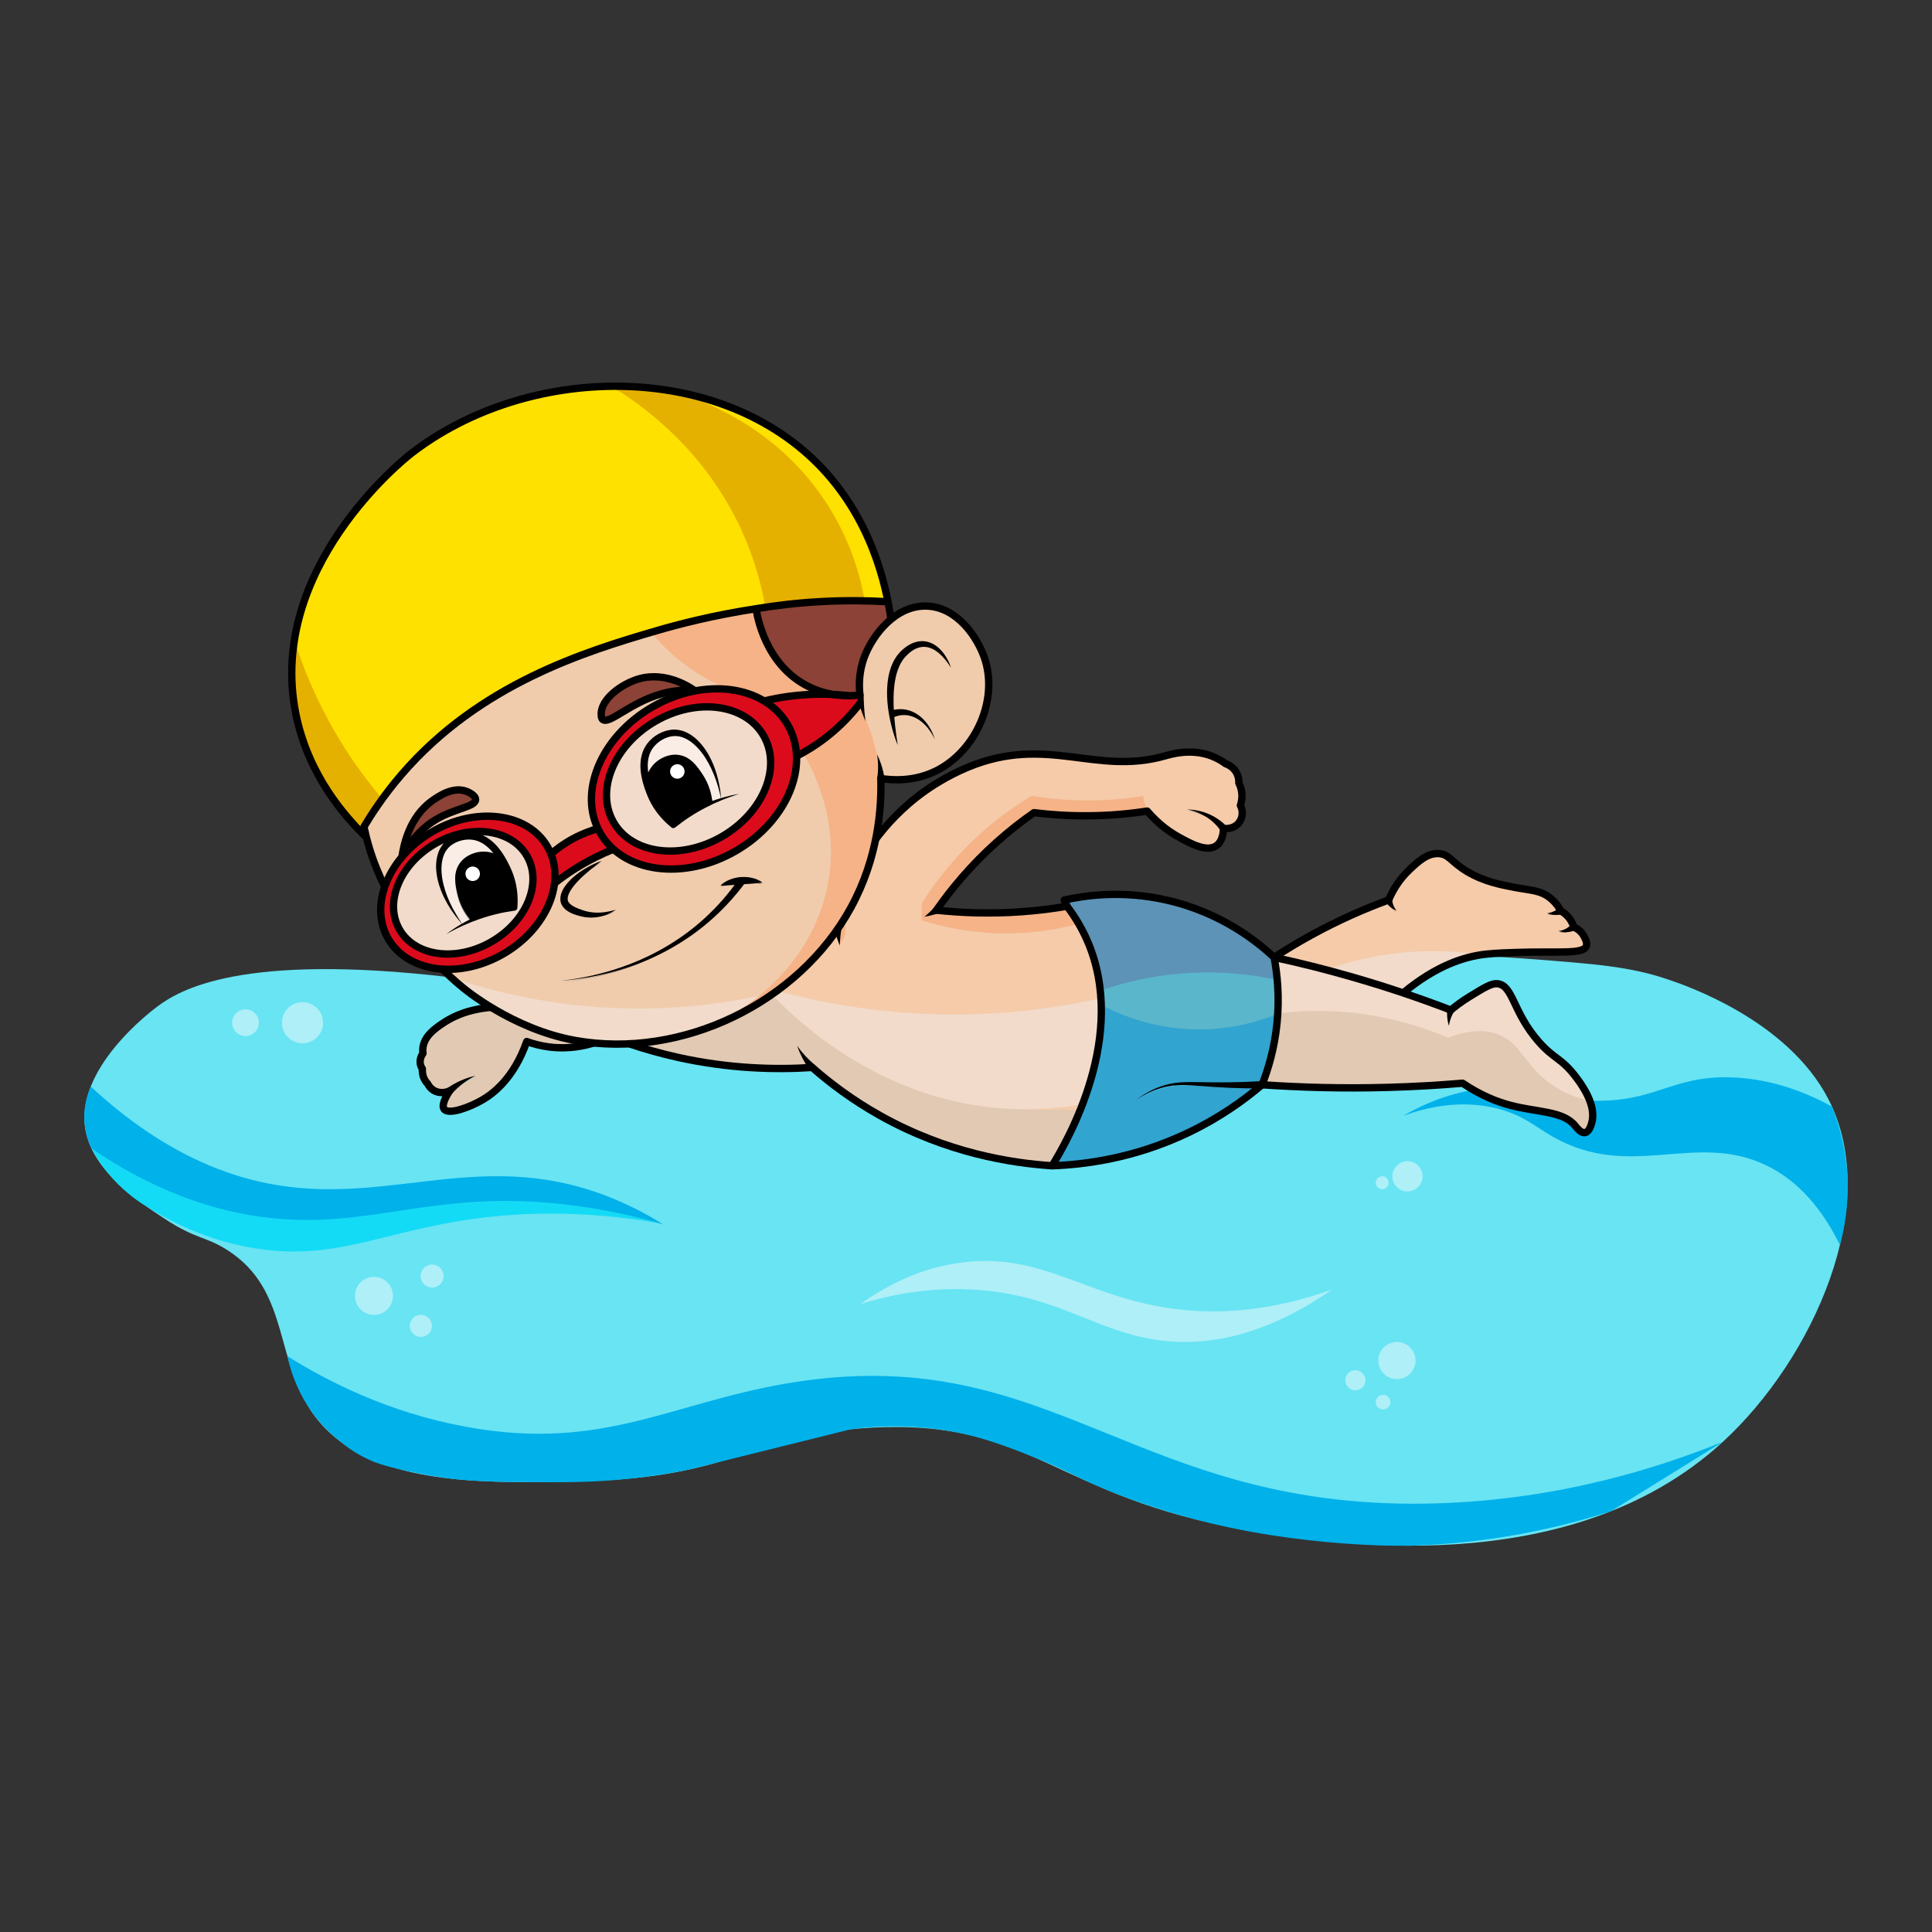 <svg xmlns="http://www.w3.org/2000/svg" xmlns:xlink="http://www.w3.org/1999/xlink" id="Layer_1" x="0px" y="0px" viewBox="0 0 5000 5000" style="enable-background:new 0 0 5000 5000;" xml:space="preserve"><rect x="0" y="0" width="5000" height="5000" fill="#333333" stroke="none"/><g>	<path style="fill:#FFE100;" d="M2128.319,1559.291c55.727-2.914,112.285-2.656,168.171,0.603  c-21.363-107.264-70.218-242.929-180.538-354.28c-255.543-257.943-736.961-270.335-1051.249-27.035  c-4.069,3.141-100.484,78.47-184.197,201.091c-106.704,156.272-145.005,314.634-113.852,470.671  c29.193,146.186,113.324,252.659,179.943,317.098c-1.954-7.856-4.369-15.592-6.023-23.513c-0.062-0.309-0.012-0.631,0.148-0.903  c28.408-47.836,61.329-93.545,97.812-135.866c206.483-239.454,490.409-322.524,660.05-372.166  c83.446-24.436,170.23-43.616,257.943-57.021v-0.005C2013.155,1568.542,2070.947,1562.26,2128.319,1559.291z"></path>	<path style="fill:#E5B100;" d="M2238.304,1556.114c-86.176,3.593-172.352,7.185-258.527,10.778  c-10.226-56.997-28.371-124.102-60.958-195.221c-93.097-203.181-248.144-317.084-330.395-368.386  c25.135-1.826,54.103-2.299,86.062,0.104c24.926,1.874,47.68,5.194,67.946,9.146c64.902,19.061,258.968,85.304,390.092,279.761  C2200.387,1392.934,2226.921,1491.628,2238.304,1556.114z"></path>	<path style="fill:#E5B100;" d="M989.453,2067.51c-15.436,25.459-30.872,50.92-46.307,76.38  c-36.429-27.853-89.542-76.361-130.443-151.456c-77.771-142.79-57.659-283.05-48.847-329.716  c22.026,68.412,55.714,151.826,108.292,240.587C911.004,1968.9,951.889,2023.422,989.453,2067.51z"></path>	<g>		<path style="fill:#68E4F3;" d="M1167.253,2529.37c-547.877-64.782-704.847,34.996-758.627,74.472   c-17.892,13.132-216.759,162.786-187.246,321.576c19.78,106.427,135.88,183.212,203.529,227.952   c81.911,54.173,106.956,45.882,162.823,81.412c165.676,105.362,119.539,289.001,227.952,431.481   c137.373,180.538,430.36,173.382,696.068,166.894c392.218-9.578,439.237-122.216,744.915-138.4   c417.503-22.105,473.645,180.402,968.797,264.587c198.733,33.789,831.927,141.444,1233.384-227.952   c233.079-214.466,414.409-613.991,272.728-887.385c-106.387-205.291-371.707-294.707-415.198-309.364   c-98.322-33.136-184.952-39.73-358.21-52.918c-188-14.311-330.306-9.951-390.775-8.141   c-847.244,25.362-879.967,6.833-1090.914,48.847c-301.403,60.03-256.071,102.133-464.045,122.117   C1708,2673.802,1619.106,2582.798,1167.253,2529.37z"></path>		<path style="fill:#14DBF5;" d="M1240.112,3152.547c-244.713,31.335-364.983,109.935-571.916,79.376   c-129.603-19.14-228.855-71.597-288.718-109.359c-28.359-17.206-65.991-44.814-100.701-87.385   c-17.994-22.071-31.505-43.625-41.652-62.652c185.182,118.482,341.821,154.202,447.353,165.773   c211.249,23.162,320.215-39.201,573.951-38.671c193.583,0.405,349.573,37.162,446.125,65.781   C1502.921,3130.4,1344.532,3139.176,1240.112,3152.547z"></path>		<path style="fill:#00B1EA;" d="M1716.369,3168.83c-55.611-16.461-140.796-38.224-246.27-50.883   c-341.942-41.042-501.745,61.048-763.381,34.868c-115.791-11.586-279.112-51.056-469.592-180.287   c-6.732-13.89-14.229-33.579-17.401-58.022c-6.09-46.94,7.274-84.411,15.18-102.423   c194.028,179.876,365.583,235.81,482.138,254.984c304.26,50.053,540.789-99.861,869.068,34.6   C1645.362,3125.934,1690.377,3152.411,1716.369,3168.83z"></path>		<path style="fill:#00B1EA;" d="M1779.479,3803.913c-34.199,6.782-85.44,15.845-148.253,22.654   c-95.453,10.345-165.656,9.847-276.122,9.063c-108.935-0.773-156.658-5.358-182.667-8.28c-4.872-0.547-61.238-7.052-133.75-23.763   c-47.648-10.981-69.059-18.715-88.942-28.242c-31.734-15.207-55.335-32.954-70.833-46.21   c-22.7-18.044-53.095-46.428-80.322-87.657c-33.88-51.304-48.183-100.284-54.718-131.683   c103.943,65.094,260.891,145.818,462.319,182.781c361.095,66.26,537.129-68.305,857.534-116.689   c669.483-101.096,879.253,338.688,1655.367,314.791c322.85-9.94,581.523-95.124,739.756-159.286   c-96.591,59.904-193.182,119.806-289.773,179.709c-133.598,42.871-309.693,83.041-517.825,89.068   c-0.003,0-282.904,8.193-575.004-72.665c-100.365-27.783-182.686-59.837-182.688-59.838   c-102.459-39.897-116.696-56.591-215.376-95.555c-73.954-29.202-144.101-56.9-237.249-71.393   c-58.2-9.056-139.674-15.181-238.47-1.866C2061.467,3733.873,1920.474,3768.892,1779.479,3803.913z"></path>		<path style="fill:#00B1EA;" d="M4761.702,3221.958c-59.693-121.9-131.292-175.616-183.044-202.239   c-188.068-96.747-356.363,39.645-562.201-79.184c-45.572-26.308-74.308-54.345-139.89-71.264   c-96.092-24.792-184.981-3.449-244.545,18.116c47.93-27.723,122.604-62.54,217.328-71.34   c113.728-10.566,139.338,27.243,261.84,32.3c175.217,7.233,212.478-66.429,373.221-59.941   c61.255,2.472,149.975,16.971,256.612,75.332c16.543,40.938,36.688,104.679,40.247,184.84   C4784.499,3121.34,4772.895,3181.327,4761.702,3221.958z"></path>		<path style="fill:#AEEFF8;" d="M2511.488,3337.079c-122.662-5.765-223.185,18.604-284.94,37.992   c58.14-41.735,150.022-94.92,268.658-108.549c217.382-24.974,330.682,105.14,583.449,124.832   c85.989,6.7,211.778,2.463,369.065-54.275c-170.369,118.804-306.158,138.32-396.203,135.687   C2851.761,3466.924,2754.149,3348.483,2511.488,3337.079z"></path>		<circle style="fill:#AEEFF8;" cx="967.789" cy="3353.767" r="49.252"></circle>		<circle style="fill:#AEEFF8;" cx="1118.321" cy="3302.464" r="29.836"></circle>					<ellipse transform="matrix(0.707 -0.707 0.707 0.707 -2107.406 1775.623)" style="fill:#AEEFF8;" cx="1089.664" cy="3431.676" rx="28.657" ry="28.657"></ellipse>					<ellipse transform="matrix(0.707 -0.707 0.707 0.707 -1685.416 1224.768)" style="fill:#AEEFF8;" cx="635.717" cy="2646.861" rx="34.685" ry="34.685"></ellipse>					<ellipse transform="matrix(0.163 -0.987 0.987 0.163 -1956.947 2987.082)" style="fill:#AEEFF8;" cx="781.847" cy="2646.792" rx="53.27" ry="53.27"></ellipse>		<circle style="fill:#AEEFF8;" cx="3615.237" cy="3521.1" r="48.113"></circle>		<circle style="fill:#AEEFF8;" cx="3507.761" cy="3572.155" r="26.119"></circle>		<circle style="fill:#AEEFF8;" cx="3579.335" cy="3628.804" r="18.996"></circle>					<ellipse transform="matrix(0.707 -0.707 0.707 0.707 -1085.483 3467.769)" style="fill:#AEEFF8;" cx="3643.226" cy="3044.178" rx="39.2" ry="39.2"></ellipse>		<circle style="fill:#AEEFF8;" cx="3577.095" cy="3060.934" r="16.756"></circle>	</g>	<path style="fill:#32A4D0;" d="M3098.624,2809.734c-27.781-1.28-56.048-2.22-83.135,4.953  c-27.025,6.878-52.548,19.372-75.027,35.902c22.354-16.7,47.81-29.409,74.869-36.514c27.137-7.408,55.552-6.677,83.346-5.605  c27.899,1.283,55.781,2.364,83.693,1.821l82.859-0.312c19.924-50.593,32.81-103.608,38.283-157.612  c5.763-56.778,3.277-114.038-7.359-170.197c-54.836-51.312-147.602-118.527-278.62-147.986  c-85.222-19.144-175.626-19.132-261.566-0.012l6.505,14.46c20.415,26.818,37.548,55.597,50.928,85.566  c102.614,229.705-26.563,484.341-88.398,585.271c122.774-4.599,240.278-33.238,349.247-85.216  c67.449-32.189,130.741-73.197,188.275-121.76l-80.181-0.302C3154.405,2812.521,3126.495,2811.229,3098.624,2809.734z"></path>	<path style="fill:#5AB6CB;" d="M3309.999,2622.354c-43.5,18.201-117.564,42.557-211.67,41.724  c-122.925-1.088-214.578-44.576-258.481-69.199c2.714-13.568,5.427-27.138,8.141-40.707  c24.552-26.665,60.917-57.883,111.262-78.697c164.464-67.995,327.803,37.179,347.356,50.203  c-0.253,20.474,0.097,41.925,1.23,64.265C3308.397,2600.999,3309.126,2611.807,3309.999,2622.354z"></path>	<path style="fill:#5C93B6;" d="M3301.179,2535.177c-60.149-12.805-145.195-24.077-246.269-15.604  c-85.362,7.156-156.307,26.231-208.903,44.694c-6.402-36.932-16.996-80.977-34.932-129.03  c-15.666-41.971-33.494-77.787-50.413-107.219c55.76-10.713,176.319-25.954,315.332,22.499  c110.32,38.453,184.253,100.286,223.385,138.372C3299.979,2504.317,3300.579,2519.747,3301.179,2535.177z"></path>	<path style="fill:#F5CBAA;" d="M3928.215,2467.377c29.694-0.89,55.776-0.829,78.804-0.841c57.285,0.173,91.975,0.111,97.107-14.605  c1.484-4.242,1.41-12.318-7.359-26.738c-6.84-11.336-16.706-17.589-23.984-20.942c-11.602,7.713-25.869,11.024-39.373,9.092  c13.545,1.099,27.169-3.047,37.785-11.018c-2.815-8.946-7.216-17.104-13.248-24.201c-5.281-6.193-11.576-11.327-18.671-15.317  c-5.468,2.311-11.189,3.999-17.02,4.797c-6.11,0.937-12.301-0.101-18.356-0.056c6.102-0.464,12.22,0.141,18.141-1.192  c5.426-1.13,10.606-3.126,15.535-5.559c-6.786-12.145-15.244-22.616-25.325-30.943c-20.023-16.547-39.662-19.59-66.845-23.819  c-7.816-1.212-16.671-2.585-26.206-4.403c-35.383-6.74-79.36-15.125-122.522-40.861c-17.759-10.586-28.964-20.319-37.979-28.148  c-12.516-10.871-20.777-18.056-36.718-18.501c-0.507-0.012-1.002-0.012-1.509-0.012c-27.628,0-49.593,20.53-70.864,40.391  c-23.247,21.71-41.543,48.11-54.419,78.46c1.597,5.281,3.937,10.367,7.073,14.975c3.085,4.896,7.842,8.308,11.88,12.488  c-4.281-3.834-9.393-6.981-12.901-11.736c-3.365-4.245-5.955-9.099-7.995-14.175c-68.899,25.297-136.303,55.948-200.344,91.137  c-31.373,17.226-62.389,35.862-92.333,55.336c67.843,14.712,136.127,31.901,202.995,51.22  c42.63,12.316,85.255,25.656,127.585,39.895c70.102-58.124,141.706-91.783,212.835-99.975  C3870.436,2469.084,3909.454,2467.922,3928.215,2467.377z"></path>	<path style="fill:#F2DBCA;" d="M3833.426,2471.054c-29.626,4.489-74.862,15.233-122.769,43.526  c-31.043,18.334-54.377,38.821-70.942,55.875c-69.41-20.233-138.82-40.464-208.23-60.697  c57.587-20.616,137.648-42.135,234.689-47.175C3730.514,2459.243,3787.156,2463.934,3833.426,2471.054z"></path>	<path style="fill:#E2C9B3;" d="M3306.034,2652.613c-5.469,53.95-18.342,106.904-38.164,157.456  c107.392,7.379,216.35,9.646,323.846,6.694c64.173-1.769,129.2-5.417,193.274-10.858c0.359,0,0.581,0.062,0.816,0.21  c39.179,26.503,80.362,45.623,122.41,56.815c22.187,5.912,43.632,9.461,64.371,12.899c44.312,7.334,82.588,13.678,104.54,40.441  l1.15,1.41c4.353,5.429,13.122,16.325,21.729,16.325c0.606,0,1.212-0.049,1.818-0.173c4.761-0.89,11.489-5.998,16.522-25.217  c7.902-30.188-4.922-68.18-38.128-112.9c-22.137-29.83-37.361-41.319-53.476-53.5c-13.159-9.943-26.775-20.22-45.165-41.059  c-32.291-36.594-48.677-70.864-61.848-98.394c-14.433-30.164-23.955-50.087-45.177-51.794c-0.705-0.05-1.41-0.087-2.127-0.087  c-14.284,0-32.551,11.192-67.327,32.464c-17.291,10.594-33.911,22.467-49.412,35.285l-2.543,9.489  c-0.713,3.314-2.189,6.533-2.133,9.973l-1.524,20.503l0.267-20.661c-0.261-3.505,1.017-6.808,1.535-10.226l1.835-9.005  c-81.88-31.459-166.065-59.732-250.255-84.072c-67.202-19.406-135.835-36.687-204.015-51.444  C3309.301,2539.112,3311.757,2596.1,3306.034,2652.613z"></path>	<path style="fill:#F2DBCA;" d="M3747.586,2685.448c-75.337-31.816-182.685-65.282-313.434-68.86  c-45.094-1.234-86.706,1.258-124.152,5.766c-3.144-47.122-6.288-94.246-9.431-141.368  c151.357,44.344,302.713,88.688,454.07,133.032c10.989-11.05,28.071-25.965,51.83-38.719  c27.689-14.864,60.835-32.657,87.132-21.429c24.204,10.334,15.959,33.877,52.531,92.569c13.6,21.826,29.607,47.515,58.69,72.551  c20.213,17.401,31.944,21.745,50.53,41.668c18.348,19.668,29.254,39.38,35.52,52.675c6.773,11.672,13.546,23.342,20.319,35.013  c-21.024-4.774-53.187-14.409-86.805-35.692c-75.98-48.102-83.698-107.782-142.47-133.651  C3856.166,2667.671,3814.268,2660.031,3747.586,2685.448z"></path>	<path style="fill:#F5CBAA;" d="M2169.188,2407.522l0.221-0.012c1.124,14.301,1.574,28.737,3.786,42.996  c-2.86-13.256-4.197-26.758-5.981-40.239c-66.045,94.597-159.2,173.916-268.702,226.665  c-84.001,40.478-174.028,63.869-262.99,69.153c39.575,13.107,80.095,24.424,120.681,33.359  c111.677,24.591,227.185,33.282,343.255,25.875c-6.949-8.108-13.53-16.527-19.464-25.375c-6.565-9.45-11.86-19.671-17.308-29.748  c5.822,9.881,11.466,19.859,18.347,29.023c6.698,9.234,13.975,18.028,21.772,26.325c53.921,47.451,112.718,89.169,174.775,123.975  c135.062,75.749,284.582,119.504,444.427,130.041c61.317-99.717,191.63-354.778,89.069-584.325  c-13.22-29.62-30.126-58.089-50.26-84.629c-38.771,6.579-78.272,11.328-117.414,14.136c-72.849,5.199-146.743,3.831-219.682-4.038  c-10.144,5.873-20.615,11.033-31.322,15.628c10.457-5.398,20.563-11.304,30.236-17.885  c44.831-64.226,96.869-123.119,154.701-175.021c30.832-27.678,63.753-53.723,97.824-77.431c0.247-0.186,0.458-0.235,0.878-0.223  c45.734,5.677,92.235,8.348,138.228,8.138c51.547-0.322,103.526-4.427,154.503-12.194c0.458-0.099,0.866,0.099,1.15,0.433  c23.597,27.702,50.879,50.198,81.055,66.857c30.362,16.794,71.977,39.785,96.353,22.483c13.584-9.646,17.152-28.729,17.747-43.274  c-22.771-27.774-56.971-45.793-92.995-49.325c36.057,2.684,71.022,19.942,94.866,47.645c2.211,0.369,23.119,3.308,37.148-12.862  c10.5-12.083,12.479-30.126,4.922-44.893c-0.161-0.309-0.186-0.656-0.074-0.977c3.822-11.576,4.836-23.894,2.944-35.605  c-1.212-7.445-3.537-14.655-6.95-21.432c-0.087-0.198-0.136-0.408-0.124-0.631c0.284-5.738-0.297-17.03-7.371-28.259  c-7.964-12.652-19.491-18.031-25.662-20.109c-0.124-0.037-0.235-0.099-0.346-0.186c-11.205-8.323-23.337-15.026-36.038-19.899  c-51.46-19.812-100.743-5.8-119.294-0.544l-2.016,0.581c-80.758,22.607-149.037,13.938-221.311,4.675  c-85.853-10.945-174.649-22.31-286.437,23.745c-50.829,20.938-91.109,47.169-110.6,60.946  c-49.011,34.604-92.259,76.8-128.545,125.403l-0.043-0.032c-12.579,62.04-33.555,120.903-63.462,175.82  C2193.345,2371.263,2181.583,2389.565,2169.188,2407.522z"></path>	<path style="fill:#F5B387;" d="M2187.03,2417.3c-2.998,13.868-10.929,22.598-14.349,25.967  c-0.457-14.689-0.914-29.378-1.372-44.067c3.714-5.5,7.427-10.999,11.141-16.5C2184.462,2386.659,2190.726,2400.199,2187.03,2417.3  z"></path>	<path style="fill:#F5B387;" d="M2789.474,2391.349c-50.233,13.384-122.274,26.77-209.126,23.915  c-80.978-2.662-147.823-18.554-195.469-33.772c3.044-2.71,6.438-5.497,10.199-8.272c6.361-4.693,12.513-8.417,18.106-11.375  c39.052,3.686,81.152,5.981,125.949,6.099c82.6,0.216,157.103-7.02,221.68-17.337  C2770.367,2364.188,2779.921,2377.768,2789.474,2391.349z"></path>	<path style="fill:#F5B387;" d="M2384.88,2381.492c8.762-6.721,17.524-13.441,26.285-20.163  c30.275-39.767,67.339-83.35,112.257-127.742c53.475-52.85,105.942-94.849,152.615-127.813  c41.077,4.973,87.443,8.286,138.228,8.138c60.606-0.176,115.144-5.245,162.246-12.262c-4.173-4.338-10.699-12.318-14.546-24.073  c-2.239-6.841-2.923-12.984-3.053-17.639c-30.74,4.966-64.557,8.796-101.086,10.515c-71.741,3.378-135.282-2.265-187.925-10.855  c-42.308,25.314-92.416,60.261-143.488,107.871c-64.693,60.309-109.838,121.271-140.435,169.945  C2385.612,2352.106,2385.246,2366.8,2384.88,2381.492z"></path>	<path style="fill:#E2C9B3;" d="M2722.006,3019.561c-76.936-5.875-179.039-21.765-292.612-63.219  c-151.239-55.204-261.071-133.204-329.937-191.022c-56.17,6.153-126.511,8.914-206.696,0.524  c-97.962-10.249-179.156-33.85-239.415-56.405c59.165-11.556,130.695-30.934,208.208-64.356  c52.343-22.57,97.632-47.326,135.835-71.17c66.134,64.122,191.814,169.314,379.77,236.706  c175.642,62.977,329.159,65.511,419.261,60.241C2771.616,2920.427,2746.811,2969.993,2722.006,3019.561z"></path>	<path style="fill:#F0CCAD;" d="M2239.45,1870.102c-2.687-11.155-6.029-22.182-8.186-33.47l-2.974-14.368  c-25.684,33.943-55.567,64.367-88.953,90.383c-23.884,18.606-49.708,35.053-76.717,48.914  c2.559,89.121-56.832,187.326-158.235,245.871c-53.303,30.77-111.552,46.97-167.415,46.97c-12.305,0-24.487-0.792-36.483-2.375  c-45.181-5.986-83.698-23.102-112.991-49.025c-33.858,13.606-66.668,30.272-97.523,49.606  c-18.509,11.59-36.605,24.345-53.824,37.904c-2.093,17.156-6.519,34.657-13.776,52.216  c-21.754,52.659-64.198,99.234-119.492,131.167c-46.488,26.837-96.316,39.798-142.458,39.798c-4.157,0-8.176-0.425-12.268-0.635  c15.729,15.808,32.391,30.992,49.679,45.095c1.286,1.088,128.359,108.102,291.458,137.189  c277.075,49.494,576.633-95.351,712.165-344.278c54.057-99.284,79.905-211.12,76.8-332.406c0-0.014,0.016-0.022,0.016-0.036h-0.023  l-2.27-31.369c-0.556-10.524-4.205-20.553-6.167-30.903c2.364,10.222,6.436,20.185,7.417,30.706l3.426,30.437  c35.679,5.493,88.866,6.386,141.604-19.897c103.946-51.806,160.724-185.186,123.994-291.26  c-16.547-47.824-66.214-129.571-147.417-132.688c-1.608-0.062-3.203-0.087-4.798-0.087c-84.023,0-138.5,84.876-155.79,130.598  c-11.613,30.733-15.471,63.815-11.464,98.344c0,0.003-0.003,0.006-0.003,0.009l5.721,33.861  C2234.243,1847.73,2237.171,1858.842,2239.45,1870.102z M1469.864,2300.352c7.223-10.25,16.022-19.196,25.337-27.432  c18.736-16.438,39.944-29.706,61.91-41.183c-21.494,12.336-42.274,26.058-60.797,42.439c-9.15,8.277-17.756,17.243-24.717,27.365  c-6.759,9.909-12.58,21.998-10.144,33.732c2.378,11.913,14.048,19.294,24.858,24.233c11.251,4.854,23.229,8.461,35.333,10.443  c24.402,3.426,49.705-1.226,72.068-11.842c-21.93,11.515-47.461,16.898-72.303,13.508c-12.376-1.886-24.393-5.354-35.953-10.178  c-11.013-4.941-23.532-12.298-26.472-25.623C1456.506,2322.731,1462.909,2310.404,1469.864,2300.352z M1921.245,2284.329  c-53.867,75.05-125.046,137.633-206.682,180.762c-81.692,43.621-172.547,68.888-264.547,77.198  c91.961-8.728,182.622-34.409,263.947-78.314c80.714-43.115,150.909-105.301,204.083-179.604  c-18.255,1.339-36.332,5.137-53.678,11.359c33.663-15.573,73.32-18.512,108.859-7.801  C1956.082,2284.392,1938.6,2283.333,1921.245,2284.329z M2314.012,1732.661c5.49-16.189,15.774-30.309,27.91-42.106  c12.395-11.319,28.223-20.366,45.493-20.579c17.305-0.369,33.269,8.527,45.218,20.244c12.043,11.86,21.436,26.192,28.458,41.463  c-7.212-15.178-16.782-29.369-28.897-41.003c-12.032-11.505-27.886-20.013-44.749-19.432c-16.838,0.425-32.158,9.41-44.243,20.721  c-11.774,11.764-21.587,25.596-26.822,41.571c-11.52,31.441-12.61,65.905-10.422,99.256c0.453,6.038,1.586,12.005,2.257,18.025  c10.979-3.961,22.805-5.905,34.41-4.401c12.264,1.425,23.903,6.235,34.031,13.064c20.287,13.913,34.37,35.148,42.786,57.812  c-8.802-22.519-23.244-43.396-43.486-56.758c-10.105-6.559-21.588-11.053-33.54-12.231c-11.5-1.286-23.145,0.839-33.889,5.009  c3.09,26.557,7.678,52.959,14.762,78.767c-7.389-25.665-12.302-51.978-15.734-78.493c-0.082,0.033-0.175,0.039-0.257,0.073  l-0.932-2.354c0.271-0.105,0.57-0.12,0.842-0.223c-0.756-6.078-1.974-12.089-2.509-18.194  C2302.101,1799.456,2302.696,1764.829,2314.012,1732.661z"></path>	<path style="fill:#F2DBCA;" d="M2801.557,2857.682c-62.838,11.121-137.08,17.155-219.513,9.925  c-303.948-26.659-508.532-215.158-584.656-293.695c-53.663,35.613-129.158,76.867-225.414,104.86  c-49.864,14.502-96.027,22.748-136.453,27.313c-44.499,2.899-108.142,2.104-181.646-15.774  c-32.518-7.909-103.823-28.149-182.639-78.135c-45.786-29.038-80.219-59.31-103.984-82.806  c106.939,36.512,262.968,76.411,454.137,80.433c160.361,3.375,295.436-19.548,394.794-44.305  c119.748,32.272,283.188,62.72,477.666,59.91c139.528-2.016,260.703-20.656,358.21-42.741c1.931,31.875,1.634,70.031-4.07,112.619  C2838.924,2762.966,2819.397,2818.017,2801.557,2857.682z"></path>	<path style="fill:#F5B387;" d="M2280.658,2017.495c1.393,64.497-4.484,209.115-93.77,357.491  c-130.557,216.959-344.289,283.805-396.316,298.522c188.746-65.736,326.284-218.875,354.565-400.206  c24.604-157.757-41.949-282.583-67.31-325.163c20.646-11.583,43.971-26.65,68.066-46.181  c33.813-27.407,59.205-55.549,77.702-79.359c12.468,25.368,25.437,56.332,36.196,92.493  C2271.182,1953.377,2277.339,1988.213,2280.658,2017.495z"></path>	<path style="fill:#F0CCAD;" d="M1545.867,2147.395c-47.754-102.439,13.088-240.755,141.92-315.135  c65.051-37.547,137.486-53.34,203.898-44.596c32.331,4.284,61.283,14.25,85.92,29.017c21.392-5.156,43.296-9.249,65.133-12.135  c33.028-4.361,66.526-5.822,100.072-4.908c-16.048-3.582-32.734-8.924-49.589-17.118  c-112.344-54.651-134.716-181.909-137.56-201.857c-87.176,13.381-173.413,32.476-256.36,56.753  c-169.381,49.568-452.862,132.514-658.838,371.399c-36.298,42.086-69.034,87.535-97.318,135.074  c7.816,37.238,18.984,73.869,33.206,108.868c5.891,14.5,12.491,28.91,19.467,42.975c9.252-25.789,23.863-50.995,43.24-74.183  c0-0.057-0.088-0.073-0.08-0.13c5.182-37.708,22.459-106.964,79.818-147.009c14.717-10.252,53.76-37.497,89.056-23.671  c4.069,1.595,24.302,10.215,24.178,22.446c-0.087,11.329-17.054,17.277-40.527,25.501c-18.378,6.431-41.245,14.445-63.06,27.468  c-31.649,18.905-58.463,47.775-80.387,85.017c19.633-21.264,43.284-40.518,70.641-56.313  c55.294-31.907,116.845-45.363,173.326-37.906c56.605,7.507,101.337,35.123,125.972,77.79c3.182,5.51,5.944,11.197,8.354,17.016  c17.302-14.83,36.177-27.88,56.24-38.671C1502.673,2162.276,1523.966,2153.685,1545.867,2147.395z M1652.899,1759.578  c66.733-19.28,126.937,17.561,143.793,29.298c0.47,0.322,0.668,0.903,0.482,1.447c-0.173,0.507-0.656,0.853-1.2,0.853  c-0.012,0-0.037,0-0.049,0c-28.766-1.064-56.926,2.09-83.775,9.56c-41.529,11.576-76.392,32.538-101.844,47.849  c-19.75,11.885-34.381,20.678-44.077,20.678c-2.956,0-5.454-0.816-7.507-2.609c-3.97-3.5-4.069-8.867-4.168-14.556  C1553.825,1810.383,1611.197,1771.562,1652.899,1759.578z"></path>	<path style="fill:#F5B387;" d="M2130.504,1796.558c-45.1,6.269-90.2,12.537-135.301,18.806  c-37.148-10.76-74.296-21.519-111.443-32.278c-28.545-11.784-63.506-29.236-100.227-55.24  c-44.216-31.311-76.358-64.66-98.481-91.418c50.882-13.264,104.787-25.711,161.575-36.805  c37.358-7.298,73.736-13.574,109.033-18.96c2.223,22.111,13.881,112.823,90.426,173.643  C2076.685,1778.619,2107.983,1790.472,2130.504,1796.558z"></path>	<path style="fill:#F2DBCA;" d="M1362.628,2219.799c-19.342-33.503-54.539-55.207-99.111-61.106  c-8.063-1.076-16.25-1.608-24.524-1.608c-37.596,0-76.813,10.908-112.715,31.648c-43.805,25.279-77.419,62.157-94.634,103.823  c-17.178,41.554-15.978,82.885,3.376,116.4c19.33,33.503,54.539,55.207,99.111,61.106c44.633,5.961,93.434-4.737,137.239-30.04  C1361.688,2387.869,1402.636,2289.08,1362.628,2219.799z M1219.038,2386.203c-12.482-14.482-28.555-37.918-35.624-70.014  c-5.02-22.79-11.65-52.82,6.247-78.151c16.753-23.711,44.278-28.553,50.91-29.494c23.648-3.361,42.229,4.966,51.069,9.96  c-10.371-15.295-22.765-29.332-38.488-38.939c-18.558-11.732-42.068-13.97-63.039-7.771c-21.069,5.703-40.111,20.508-47.598,41.407  c-2.783,7.77-11.729,27.192-3.625,65.003c14.377,67.08,61.953,107.556,61.85,107.639c-0.104,0.083-48.591-39.989-62.762-107.465  c-3.852-18.342-5.666-40.213,3.24-65.685c7.471-21.369,26.95-36.757,48.377-42.684c21.304-6.49,45.586-4.372,64.746,7.559  c19.367,11.526,33.713,29.542,45.046,48.493c11.158,19.131,20.959,39.283,26.455,60.87c11.882,46.671,12.182,58.94,6.029,66.004  c-0.233,0.268-0.432,0.484-0.567,0.626c-25.366,3.336-56.13,9.603-89.833,21.507c-24.262,8.569-45.288,18.378-62.954,27.919  c32.455-13.335,48.669-20.02,48.653-20.058C1227.161,2382.913,1224.451,2384.004,1219.038,2386.203z"></path>	<path style="fill:#F2DBCA;" d="M1696.493,1871.736c-106.432,61.453-154.664,177.89-107.508,259.55  c47.156,81.66,172.077,98.121,278.534,36.656c51.608-29.792,91.208-73.239,111.49-122.336  c20.245-48.974,18.835-97.701-3.982-137.214c-27.913-48.343-83.095-73.832-145.562-73.832  C1786.415,1834.56,1739.927,1846.656,1696.493,1871.736z M1672.145,2018.193c2.452-9.851,9.183-29.069,27.885-43.927  c5.244-4.168,27.687-20.822,56.422-16.68c30.698,4.426,47.942,29.89,61.035,49.206c18.443,27.205,24.404,54.989,26.336,74.01  c-2.518,1.045-5.369,2.515-7.964,3.65c25.036-10.857,50.855-19.903,77.445-25.988c-61.78,14.599-120.249,42.625-170.38,81.399  c-0.254,0.196-0.608,0.178-0.844-0.019c-17.03-14.185-31.96-30.953-43.775-49.765c-11.893-18.834-19.784-39.809-26.001-61.065  c-5.966-21.261-9.181-44.066-4.231-66.052c4.512-22.116,19.673-41.201,39.034-52.206c19.038-11.481,43.605-15.042,64.257-5.772  c20.873,8.411,36.848,25.186,49.919,42.818c25.456,36.486,38.748,79.991,44.888,123.594c-6.44-43.559-20.052-86.924-45.643-123.052  c-13.119-17.453-29.123-33.965-49.687-42.069c-20.322-8.937-44.166-5.292-62.796,6.083c-18.92,10.962-33.461,29.572-37.708,51.112  C1666.503,1981.494,1668.174,2000.145,1672.145,2018.193z"></path>	<path style="fill:#DC0B1B;" d="M1585.447,2201.156c-12.97-11.848-24.252-25.286-33.093-40.597  c-2.041-3.534-3.594-7.237-5.355-10.868c-21.887,6.24-43.149,14.824-63.196,25.622c-20.194,10.862-39.212,23.992-56.58,38.958  c8.864,22.561,12.024,47.178,9.419,72.733c16.677-13.032,34.12-25.348,51.996-36.548  C1519.26,2231.263,1551.851,2214.729,1585.447,2201.156z"></path>	<path style="fill:#8C4236;" d="M2128.442,1561.814c-56.847,2.946-114.124,9.195-170.262,18.48  c2.633,18.738,24.379,145.585,136.154,199.95c21.946,10.674,43.645,16.597,63.91,19.758c12.483,0.642,24.966,1.622,37.427,2.997  l-0.003,0.029c10.395,0.019,20.005-0.561,28.46-1.489c-3.822-34.492,0.136-67.537,11.749-98.27  c10.291-27.209,33.71-68.009,68.527-97.112c-1.972-13.89-4.396-28.506-7.377-43.72  C2241.018,1559.132,2184.322,1558.925,2128.442,1561.814z"></path>	<path style="opacity:0.5;fill:#FFFFFF;" d="M1314.665,2255.435c-9.246-22.728-26.127-64.224-65.624-83.471  c-11.694-5.698-20.791-7.215-23.525-7.623c-25.937-3.877-55.973,5.701-74.427,27.956c-13.567,16.36-16.192,33.925-17.829,44.879  c-4.434,29.666,4.804,53.003,14.247,76.324c7.757,19.158,22.228,48.303,49.396,78.592c16.826-7.464,35.9-14.861,57.117-21.436  c28.473-8.822,54.802-14.302,77.85-17.722C1332.621,2327.262,1329.762,2292.546,1314.665,2255.435z"></path>	<path style="opacity:0.5;fill:#FFFFFF;" d="M1683.371,2055.692c-9.516-22.616-26.889-63.909-12.538-105.436  c4.249-12.294,9.615-19.795,11.261-22.017c15.615-21.069,43.638-35.514,72.422-32.804c21.16,1.993,35.428,12.567,44.326,19.161  c23.284,17.257,33.015,39.204,43.845,64.078c8.505,19.534,19.129,49.639,23.545,88.855c-18.076,7.048-37.807,15.836-58.535,26.851  c-26.214,13.928-48.722,28.602-67.613,42.464C1721.414,2119.207,1698.908,2092.621,1683.371,2055.692z"></path>	<path style="fill:#DC0B1B;" d="M1301.621,2471.694c54.811-31.648,96.86-77.79,118.416-129.93  c21.494-52.029,19.998-103.786-4.242-145.76c-24.227-41.962-68.304-69.145-124.105-76.528c-10.092-1.348-20.344-2.003-30.695-2.003  c-47.032,0-96.105,13.641-141.035,39.587c-113.049,65.261-164.274,188.934-114.186,275.689  C1055.86,2519.48,1188.548,2536.943,1301.621,2471.694z M1032.82,2410.216c-19.75-34.208-20.999-76.33-3.525-118.626  c17.438-42.185,51.423-79.496,95.722-105.059c44.287-25.563,93.57-36.298,138.834-30.362c45.363,6.01,81.228,28.16,100.978,62.368  c40.7,70.48-0.668,170.828-92.198,223.685c-36.285,20.95-75.947,31.969-113.988,31.969c-8.373,0-16.683-0.532-24.846-1.608  C1088.423,2466.573,1052.57,2444.424,1032.82,2410.216z"></path>	<path style="fill:#DC0B1B;" d="M2195.384,1805.521c-11.52-0.031-24.046-0.948-37.204-2.979  c-38.564-1.985-77.137-0.489-115.122,4.526c-20.848,2.744-41.75,6.672-62.221,11.52c24.618,15.422,44.698,35.809,58.981,60.544  c14.184,24.567,21.364,51.644,22.581,79.638c26.523-13.693,51.904-29.828,75.379-48.127c33.726-26.268,63.901-57.037,89.712-91.418  l0.201,0.15l-3.178-15.357c-8.656,0.949-18.472,1.53-29.115,1.503v0.001C2195.394,1805.522,2195.389,1805.521,2195.384,1805.521z"></path>	<path style="fill:#8C4236;" d="M1127.145,2123.978c22.038-13.159,45.041-21.21,63.518-27.69  c22.508-7.878,38.759-13.579,38.845-23.127c0.099-10.797-20.258-19.157-22.583-20.072c-6.567-2.572-13.295-3.661-19.985-3.661  c-27.938,0-55.071,18.947-66.684,27.06c-53.204,37.139-71.458,99.89-77.715,138.265  C1065.197,2174.51,1093.63,2144,1127.145,2123.978z"></path>	<path style="fill:#8C4236;" d="M1609.008,1846.408c25.575-15.385,60.599-36.446,102.475-48.121  c25.699-7.161,52.66-10.376,80.152-9.782c-20.455-13.443-76.442-44.238-138.043-26.503c-40.911,11.774-97.206,49.605-96.514,90.033  c0.099,5.355,0.186,9.956,3.327,12.713C1567.751,1871.204,1585.065,1860.804,1609.008,1846.408z"></path>	<path style="fill:#DC0B1B;" d="M1855.189,1787.825c-55.417,0-113.222,16.077-166.141,46.637  c-133.17,76.887-193.51,222.609-134.493,324.837c28.556,49.457,80.498,81.5,146.267,90.206c65.868,8.719,137.733-7,202.303-44.274  c133.17-76.887,193.51-222.609,134.493-324.837c-28.556-49.456-80.498-81.5-146.267-90.206  C1879.466,1788.604,1867.383,1787.825,1855.189,1787.825z M1977.229,1907.131c23.213,40.193,24.673,89.724,4.131,139.44  c-20.505,49.605-60.488,93.496-112.578,123.573c-43.792,25.279-90.726,37.485-134.197,37.485  c-63.382,0-119.418-25.922-147.8-75.081c-47.836-82.86,0.804-200.856,108.448-263.013  C1802.888,1807.414,1929.38,1824.246,1977.229,1907.131z"></path>	<path style="fill:#E2C9B3;" d="M1095.72,2715.735c-0.532,4.601-0.482,9.337,0.161,14.074c0.049,0.334-0.037,0.655-0.235,0.927  c-2.721,3.685-8.83,13.616-6.728,26.021c0.767,4.514,2.523,8.793,5.219,12.726c0.173,0.235,0.247,0.532,0.223,0.816  c-0.482,6.134-0.074,15.471,4.625,25.118c2.189,4.489,5.071,8.595,8.595,12.231c0.087,0.087,0.161,0.198,0.21,0.309  c2.523,4.972,7.26,11.922,15.459,16.782c17.084,10.13,35.501,3.246,39.269,1.673c9.985-8.547,20.775-16.128,32.184-22.576  c11.882-5.729,24.13-10.66,36.118-16.001c-11.849,5.74-23.88,11.042-35.477,17.094c-11.154,6.783-21.621,14.654-31.227,23.434  c-14.544,22.941-19.174,38.159-13.709,45.19c11.328,14.605,65.188-5.367,98.084-24.734c50.297-29.57,89.514-81.413,113.42-149.94  c0.111-0.322,0.346-0.581,0.656-0.729c0.321-0.124,0.693-0.136,0.977-0.037c19.058,6.95,38.821,11.724,58.756,14.173  c35.986,4.475,72.33,1.288,107.993-8.977c-13.893-1.487-27.78-3.031-41.445-5.468c-87.552-15.621-164.515-53.536-217.612-85.665  c-47.773,3.59-89.893,17.493-125.195,41.365C1127.404,2666.131,1099.244,2685.176,1095.72,2715.735z"></path>	<path style="fill:#FFFFFF;" d="M1190.491,2381.891"></path>	<g>		<g>			<g>				<path d="M1557.174,2227.87c-9.906,7.745-19.809,15.179-29.268,23.044c-4.763,3.879-9.407,7.865-13.95,11.909     c-2.273,2.023-4.5,4.081-6.727,6.127l-3.272,3.131l-3.218,3.162c-1.086,1.039-2.111,2.13-3.157,3.199     c-1.053,1.064-2.072,2.153-3.073,3.254c-1.008,1.097-2.038,2.167-3.008,3.284c-0.984,1.105-1.985,2.197-2.915,3.333     c-3.785,4.504-7.378,9.088-10.431,13.85c-0.377,0.596-0.775,1.185-1.135,1.785c-0.347,0.605-0.703,1.203-1.064,1.798     c-0.752,1.184-1.34,2.405-2.008,3.603c-1.209,2.416-2.333,4.847-3.095,7.25c-0.447,1.207-0.72,2.377-1.067,3.553     c-0.212,1.152-0.511,2.317-0.583,3.414c-0.238,2.215-0.207,4.301,0.23,6.129c0.245,0.902,0.461,1.797,0.819,2.657     c0.408,0.854,0.806,1.728,1.403,2.575c1.097,1.719,2.667,3.387,4.479,4.986c3.617,3.255,8.378,6.021,13.442,8.452     c5.082,2.467,10.56,4.465,16.223,6.425l2.152,0.723c0.722,0.238,1.476,0.498,2.144,0.68l4.133,1.22l2.067,0.64l2.105,0.486     l4.224,0.98c1.415,0.308,2.854,0.467,4.282,0.742c1.433,0.231,2.862,0.555,4.315,0.664l4.358,0.47     c1.456,0.172,2.923,0.186,4.391,0.295c2.941,0.259,5.889,0.136,8.865,0.196c2.962-0.12,5.958-0.155,8.938-0.472     c11.984-0.916,23.998-3.495,36.005-7.173c-5.072,3.723-10.566,6.922-16.323,9.641c-5.746,2.76-11.784,4.974-18.003,6.716     c-1.552,0.454-3.115,0.873-4.701,1.2c-1.582,0.345-3.165,0.72-4.761,1.039c-3.207,0.515-6.431,1.091-9.697,1.336     c-6.522,0.726-13.143,0.612-19.757,0.137l-4.944-0.588l-2.479-0.302l-2.45-0.466l-4.902-0.99     c-0.844-0.163-1.575-0.348-2.345-0.532l-2.317-0.565c-6.239-1.514-12.546-3.473-18.811-6.024     c-3.142-1.262-6.238-2.78-9.312-4.514c-3.068-1.745-6.11-3.721-9.02-6.144c-2.885-2.436-5.662-5.277-7.988-8.739     c-1.188-1.693-2.191-3.6-3.093-5.552c-0.865-1.994-1.502-4.087-2.002-6.192c-0.916-4.24-0.891-8.445-0.412-12.372     c0.201-1.998,0.655-3.85,1.066-5.733c0.528-1.798,1.002-3.643,1.698-5.323c2.6-6.876,6.155-12.852,10.134-18.31     c3.994-5.445,8.342-10.431,12.994-15.012c1.141-1.172,2.332-2.274,3.511-3.391c1.173-1.125,2.366-2.217,3.592-3.27     c1.211-1.072,2.434-2.125,3.681-3.14c1.242-1.023,2.466-2.068,3.735-3.047c5.025-3.992,10.221-7.701,15.549-11.162     c2.654-1.748,5.35-3.415,8.062-5.049c2.744-1.584,5.458-3.198,8.245-4.685c2.77-1.515,5.58-2.948,8.39-4.367     c2.851-1.35,5.651-2.77,8.548-4.01C1545.383,2232.232,1551.237,2229.927,1557.174,2227.87z"></path>			</g>		</g>		<path style="fill:none;stroke:#000000;stroke-width:18.996;stroke-linejoin:round;stroke-miterlimit:10;" d="M1145.337,2508.176   c11.625,11.794,29.108,28.621,51.76,47.08c0.002,0.002,126.685,107.967,292.036,137.468   c274.53,48.979,578.027-96.124,713.505-344.916c69.924-128.409,78.941-254.781,76.939-333.053   c27.145,4.26,84.791,9.28,143.318-19.89c102.254-50.962,162.323-183.92,124.624-292.817   c-18.013-52.03-69.399-130.493-148.566-133.524c-80.645-3.087-140.167,74.01-161.827,131.318   c-15.141,40.057-14.126,76.649-11.542,98.938c-26.509,3.058-77.887,4.927-131.74-21.264   c-115.471-56.158-135.335-189.295-137.043-202.171c-111.467,17.048-199.961,40.06-257.803,56.988   c-184.141,53.888-457.347,137.42-659.433,371.78c-48.012,55.68-80.078,106.036-97.694,135.685   c6.888,32.965,17.341,70.113,33.372,109.579c6.583,16.207,13.52,31.362,20.585,45.462"></path>		<g>			<g>				<path d="M1196.903,2392.092l-5.539-6.198c-1.831-2.083-3.574-4.239-5.369-6.359c-1.807-2.112-3.495-4.316-5.218-6.499     c-1.733-2.177-3.37-4.423-5.017-6.667c-6.591-8.972-12.754-18.306-18.289-28.047c-5.539-9.734-10.527-19.835-14.753-30.306     c-4.232-10.466-7.763-21.286-10.256-32.443c-1.175-5.593-2.292-11.228-2.887-16.971c-0.389-2.857-0.556-5.75-0.775-8.64     c-0.128-1.443-0.11-2.904-0.17-4.356c-0.029-1.456-0.119-2.908-0.061-4.372c-0.018-5.844,0.516-11.73,1.398-17.604     c0.957-5.872,2.451-11.719,4.505-17.446c2.017-5.742,4.894-11.27,8.365-16.442c3.479-5.173,7.725-9.938,12.426-13.996     c4.697-4.081,9.865-7.488,15.271-10.342c5.408-2.854,11.064-5.158,16.877-6.938c11.625-3.541,23.935-4.896,36.302-3.672     c12.401,1.177,24.453,5.487,34.938,11.749c10.531,6.262,19.632,14.294,27.484,23.084c7.828,8.835,14.508,18.405,20.416,28.275     c2.96,4.933,5.685,9.972,8.271,15.034c1.287,2.53,2.549,5.07,3.768,7.588c0.615,1.282,1.212,2.463,1.817,3.804l1.806,3.953     c4.777,10.557,8.552,21.554,11.362,32.759c5.593,22.433,7.238,45.67,5.369,68.448l-0.027,0.33     c-0.292,3.565-3.04,6.341-6.442,6.811c-15.453,2.138-30.833,4.973-46.042,8.638c-7.612,1.801-15.195,3.766-22.709,5.987     c-7.516,2.21-15.019,4.516-22.431,7.108c-14.853,5.104-29.49,10.944-43.865,17.47c-7.201,3.239-14.318,6.688-21.351,10.324     c-7.082,3.556-14.024,7.391-20.973,11.262c6.311-4.842,12.826-9.422,19.445-13.868c6.656-4.386,13.435-8.607,20.339-12.635     c6.899-4.039,13.955-7.815,21.095-11.447c7.159-3.591,14.433-6.97,21.791-10.175c7.366-3.187,14.837-6.143,22.382-8.919     c7.548-2.768,15.193-5.281,22.894-7.632c15.423-4.622,31.113-8.451,46.998-11.312l-6.469,7.14     c0.357-10.673-0.004-21.337-1.139-31.891c-0.65-5.266-1.353-10.523-2.408-15.708c-0.941-5.207-2.207-10.34-3.555-15.441     c-2.83-10.167-6.529-20.059-10.97-29.589l-1.691-3.563c-0.545-1.171-1.213-2.448-1.81-3.649     c-1.225-2.438-2.459-4.828-3.714-7.206c-2.515-4.742-5.134-9.383-7.865-13.925c-5.483-9.062-11.577-17.652-18.454-25.334     c-6.861-7.675-14.508-14.463-22.979-19.537c-4.226-2.547-8.656-4.63-13.213-6.269c-4.558-1.639-9.275-2.764-14.085-3.297     c-4.807-0.565-9.738-0.598-14.661-0.171c-4.918,0.443-9.854,1.25-14.64,2.614c-9.574,2.67-18.683,7.09-26.26,13.126     c-3.774,3.042-7.06,6.49-9.89,10.385l-1.067,1.458c-0.362,0.482-0.645,1.025-0.974,1.533l-0.958,1.549     c-0.327,0.512-0.647,1.029-0.912,1.583l-1.716,3.254l-1.501,3.395c-1.879,4.599-3.368,9.434-4.414,14.434     c-0.266,1.248-0.448,2.521-0.68,3.782l-0.326,1.898l-0.228,1.923c-0.142,1.284-0.346,2.56-0.453,3.854l-0.286,3.891     c-0.127,1.295-0.11,2.608-0.156,3.914c-0.015,1.309-0.11,2.615-0.061,3.931c0.061,2.629,0.061,5.261,0.281,7.901     c0.277,5.279,0.951,10.566,1.717,15.849c3.439,21.113,10.358,41.889,19.44,61.735c4.555,9.927,9.608,19.675,15.142,29.182     c1.386,2.375,2.766,4.759,4.247,7.08c1.47,2.327,2.84,4.73,4.373,7.022c1.511,2.307,2.975,4.655,4.532,6.937L1196.903,2392.092z     "></path>			</g>		</g>		<path d="M1219.099,2382.334c-12.481-14.483-28.554-37.918-35.623-70.015c-5.019-22.789-11.651-52.82,6.247-78.15   c16.753-23.711,44.278-28.552,50.909-29.494c28.352-4.029,49.631,8.808,55.276,12.467c8.782,14.581,19.284,35.424,26.574,61.955   c7.683,27.959,9.099,52.409,8.779,69.932c-14.396,2.293-30.04,5.503-46.628,9.992   C1259.625,2365.788,1237.708,2374.043,1219.099,2382.334z"></path>		<path style="fill:#FFFFFF;" d="M1240.571,2253.929c4.092,9.511-0.302,20.538-9.813,24.629c-9.511,4.092-20.538-0.302-24.63-9.813   c-4.092-9.511,0.302-20.538,9.813-24.629C1225.453,2240.025,1236.48,2244.418,1240.571,2253.929z"></path>		<g>			<g>				<path d="M1866.233,2067.529l-1.786-8.108c-0.586-2.7-1.284-5.377-1.92-8.061c-0.61-2.689-1.413-5.336-2.091-8.003     c-0.667-2.671-1.449-5.312-2.22-7.952c-3.097-10.556-6.7-20.927-10.774-31.061c-8.163-20.241-18.49-39.552-31.453-56.567     c-3.309-4.189-6.684-8.314-10.326-12.145c-1.765-1.974-3.677-3.785-5.543-5.637c-0.922-0.94-1.935-1.769-2.896-2.659     c-0.98-0.865-1.922-1.781-2.949-2.578l-3.022-2.469c-1.013-0.812-2.079-1.541-3.11-2.321l-1.552-1.157l-1.602-1.069     c-1.075-0.699-2.125-1.442-3.214-2.107c-4.349-2.678-8.884-4.922-13.515-6.721l-3.497-1.245l-3.542-0.992     c-0.585-0.188-1.181-0.312-1.777-0.426l-1.784-0.369c-0.595-0.111-1.184-0.278-1.783-0.347l-1.792-0.228     c-4.774-0.624-9.537-0.609-14.34,0.039c-9.593,1.35-19.065,4.924-27.588,10.039c-4.281,2.537-8.261,5.566-11.965,8.832     c-3.695,3.281-7.063,6.884-9.958,10.762c-2.92,3.859-5.347,8.057-7.292,12.494c-1.943,4.435-3.478,9.084-4.534,13.904     c-2.141,9.639-2.472,19.859-1.617,30.118c0.848,10.276,2.894,20.607,5.703,30.82c1.42,5.106,2.988,10.199,4.702,15.286     c0.863,2.546,1.75,5.086,2.677,7.651c0.461,1.26,0.929,2.622,1.404,3.823l1.424,3.677c3.866,9.778,8.504,19.265,13.939,28.312     c2.776,4.486,5.633,8.935,8.766,13.199c3.039,4.332,6.372,8.458,9.748,12.551c6.882,8.082,14.377,15.677,22.371,22.758     l-9.632-0.213c13-9.565,26.57-18.324,40.531-26.343c7.002-3.974,14.084-7.796,21.284-11.374     c7.204-3.569,14.488-6.961,21.867-10.117c7.387-3.138,14.842-6.096,22.372-8.825c7.547-2.687,15.141-5.212,22.817-7.444     c7.672-2.242,15.398-4.262,23.159-6.078c7.78-1.748,15.586-3.329,23.441-4.581c-7.589,2.383-15.147,4.786-22.599,7.482     c-7.476,2.606-14.875,5.401-22.178,8.403c-14.624,5.949-28.929,12.56-42.848,19.834c-6.979,3.598-13.813,7.46-20.586,11.398     c-6.78,3.927-13.421,8.082-19.963,12.37c-13.12,8.521-25.754,17.738-37.933,27.488c-2.793,2.236-6.695,2.148-9.372-0.002     l-0.26-0.211c-17.822-14.307-33.562-31.48-46.003-50.967c-6.203-9.746-11.591-20.048-15.971-30.776l-1.628-4.029     c-0.558-1.362-1.005-2.607-1.513-3.935c-0.991-2.617-1.967-5.28-2.918-7.954c-1.896-5.359-3.682-10.802-5.227-16.343     c-3.104-11.077-5.458-22.508-6.49-34.266c-0.982-11.745-0.556-23.877,2.14-35.829c2.664-11.918,7.822-23.633,15.495-33.445     c7.616-9.821,17.064-17.826,27.63-23.831c5.289-2.996,10.85-5.519,16.642-7.482c5.789-1.962,11.816-3.371,18.009-3.975     c6.178-0.623,12.557-0.429,18.706,0.603c6.142,1.036,12.134,2.75,17.69,5.233c5.57,2.446,10.843,5.382,15.764,8.726     c4.871,3.399,9.511,7.059,13.742,11.091c1.103,0.965,2.095,2.029,3.132,3.051c1.013,1.043,2.086,2.034,3.046,3.119     c1.948,2.146,3.934,4.257,5.741,6.504c3.76,4.382,7.083,9.068,10.336,13.767c6.387,9.482,11.814,19.487,16.502,29.756     c4.696,10.268,8.599,20.836,11.858,31.552c3.266,10.716,5.805,21.61,7.786,32.565c0.497,2.739,1.002,5.472,1.39,8.227     c0.401,2.752,0.84,5.493,1.131,8.257c0.305,2.762,0.672,5.509,0.925,8.271L1866.233,2067.529z"></path>			</g>		</g>		<path d="M1843.885,2076.934c-1.932-19.021-7.894-46.806-26.336-74.01c-13.094-19.315-30.337-44.781-61.035-49.206   c-28.735-4.142-51.178,12.513-56.422,16.679c-22.422,17.814-27.734,42.091-28.96,48.706c4.547,16.403,12.458,38.36,26.707,61.898   c15.016,24.804,31.793,42.646,44.736,54.463c11.564-8.875,24.653-18.025,39.319-26.983   C1804.003,2094.979,1825.069,2084.743,1843.885,2076.934z"></path>					<ellipse transform="matrix(0.37 -0.929 0.929 0.37 -750.754 2886.381)" style="fill:#FFFFFF;" cx="1753.114" cy="1996.816" rx="18.747" ry="18.747"></ellipse>		<g>			<g>				<path d="M2234.963,1797.289c0.221,11.446,0.701,22.923,1.461,34.418c0.194,2.873,0.383,5.751,0.634,8.621l0.812,8.609     l1.642,17.298l-6.27-16.231l-3.144-8.155c-1.03-2.727-2-5.473-2.976-8.221c-3.889-10.997-7.526-22.12-10.919-33.355     L2234.963,1797.289z"></path>			</g>		</g>		<g>			<g>				<path d="M2270.081,2014.766c3.14-20.124,3.181-41.222-0.204-62.282c9.418,19.131,16.006,40.201,19.2,62.257L2270.081,2014.766z"></path>			</g>		</g>		<g>			<g>				<path d="M2323.348,1928.214c-3.303-7.814-6.225-15.796-8.844-23.873c-2.645-8.073-4.994-16.245-7.119-24.488     c-4.224-16.491-7.434-33.289-9.485-50.325c-0.491-4.261-0.925-8.535-1.284-12.823c-0.344-4.29-0.588-8.592-0.751-12.907     c-0.38-8.629-0.262-17.308,0.217-26.013c0.243-4.354,0.626-8.709,1.162-13.064c0.501-4.356,1.174-8.711,1.958-13.059     c0.784-4.349,1.829-8.67,2.945-12.983c1.193-4.3,2.484-8.589,4.039-12.822c3.153-8.437,7.11-16.706,12.167-24.419     c2.554-3.833,5.321-7.557,8.416-11.028l1.143-1.314l1.204-1.265c0.811-0.835,1.59-1.698,2.431-2.505l2.539-2.403     c0.867-0.808,1.618-1.447,2.477-2.197c6.735-5.875,14.366-11.402,22.96-15.292c1.086-0.47,2.135-0.995,3.251-1.411l3.329-1.263     c2.28-0.715,4.533-1.487,6.897-1.961c2.319-0.595,4.731-0.866,7.101-1.219c2.411-0.153,4.803-0.421,7.217-0.305     c1.203,0.045,2.406-0.018,3.603,0.127l3.582,0.372c2.362,0.411,4.729,0.783,7.013,1.459c4.592,1.226,9.019,2.934,13.08,5.175     c4.077,2.207,7.901,4.742,11.415,7.576c3.485,2.869,6.717,5.949,9.701,9.204c5.955,6.528,10.913,13.714,15.148,21.199     c4.218,7.491,7.746,15.321,10.294,23.424c-2.224-3.612-4.527-7.132-7.016-10.517c-2.443-3.408-5-6.712-7.644-9.911     c-2.667-3.183-5.4-6.279-8.282-9.196c-2.87-2.925-5.829-5.724-8.959-8.259c-3.106-2.558-6.318-4.922-9.653-6.994     c-3.35-2.043-6.787-3.827-10.316-5.228c-3.522-1.421-7.129-2.427-10.751-3.015c-1.802-0.359-3.634-0.437-5.439-0.588     c-0.911-0.001-1.817-0.004-2.72-0.027c-0.903-0.05-1.809,0.099-2.708,0.131c-1.805,0.038-3.587,0.423-5.367,0.656     c-1.762,0.436-3.532,0.747-5.254,1.359c-1.742,0.484-3.44,1.186-5.142,1.832l-2.51,1.142c-0.839,0.367-1.644,0.85-2.468,1.264     c-6.536,3.546-12.569,8.153-18.26,13.616c-0.697,0.667-1.515,1.432-2.156,2.094l-1.99,1.999     c-0.663,0.666-1.27,1.391-1.909,2.081l-0.948,1.046l-0.897,1.097c-2.438,2.878-4.618,5.996-6.646,9.222     c-4.109,6.423-7.421,13.46-10.109,20.807c-1.384,3.66-2.552,7.431-3.648,11.232c-1.038,3.827-1.967,7.695-2.775,11.615     c-1.668,7.828-2.75,15.842-3.582,23.921c-1.604,16.177-1.803,32.658-1.26,49.194c0.558,16.545,1.935,33.158,3.78,49.793     C2318.354,1894.824,2320.724,1911.463,2323.348,1928.214z"></path>			</g>		</g>		<g>			<g>				<path d="M2303.396,1839.785c6.411-2.086,13.054-3.562,19.796-4.17c3.369-0.307,6.757-0.4,10.131-0.276     c3.371,0.139,6.743,0.419,10.038,1.075l4.923,0.977c1.621,0.39,3.208,0.91,4.803,1.363c0.794,0.239,1.592,0.462,2.378,0.715     l2.31,0.9c1.528,0.622,3.086,1.159,4.57,1.854l4.398,2.17l1.093,0.543c0.358,0.193,0.701,0.412,1.052,0.617l2.089,1.25     c2.834,1.58,5.403,3.539,8.019,5.384c1.29,0.949,2.482,2.021,3.72,3.023l1.835,1.526c0.615,0.503,1.161,1.085,1.743,1.624     l3.427,3.286c1.101,1.131,2.138,2.322,3.204,3.477l1.584,1.743c0.532,0.576,0.992,1.216,1.49,1.82l2.923,3.668     c0.958,1.231,1.808,2.544,2.713,3.808c0.875,1.287,1.823,2.516,2.6,3.864c6.638,10.486,11.681,21.776,15.266,33.399     c-5.063-11.065-11.46-21.427-19.096-30.592c-0.902-1.186-1.967-2.24-2.953-3.349c-1.016-1.086-1.974-2.218-3.029-3.258     l-3.193-3.08c-0.539-0.503-1.04-1.044-1.608-1.514l-1.687-1.425c-1.13-0.94-2.225-1.915-3.372-2.821l-3.53-2.592     c-0.594-0.42-1.153-0.886-1.772-1.267l-1.842-1.159c-1.236-0.755-2.423-1.58-3.685-2.273c-2.556-1.331-5.032-2.772-7.688-3.812     l-1.952-0.849c-0.326-0.138-0.645-0.291-0.976-0.416l-1.005-0.339l-3.996-1.36c-1.335-0.427-2.714-0.693-4.058-1.049     l-2.021-0.505l-2.054-0.323c-1.37-0.195-2.721-0.463-4.086-0.606l-4.099-0.259c-10.905-0.521-21.651,2.174-31.41,6.872     L2303.396,1839.785z"></path>			</g>		</g>		<path style="fill:none;stroke:#000000;stroke-width:18.996;stroke-linejoin:round;stroke-miterlimit:10;" d="M1040.295,2217.725   c3.638-26.513,17.682-103.13,79.299-146.142c15.073-10.522,53.185-37.127,87.857-23.537c2.482,0.973,23.493,9.45,23.386,21.264   c-0.17,18.831-53.781,22.517-102.972,51.893C1102.994,2136.053,1069.38,2163.367,1040.295,2217.725z"></path>		<path style="fill:none;stroke:#000000;stroke-width:18.996;stroke-linejoin:round;stroke-miterlimit:10;" d="M1559.631,1861.833   c-3.569-3.132-3.657-8.155-3.752-13.644c-0.685-39.294,53.163-78.539,97.423-91.271c69.796-20.078,131.433,21.261,142.737,29.134   c-19.444-0.768-49.564-0.043-84.164,9.597C1630.118,1818.427,1576.094,1876.28,1559.631,1861.833z"></path>		<g>			<g>				<path d="M1864.429,2291.862c1.749-1.838,3.63-3.454,5.581-4.956c1.946-1.517,3.977-2.884,6.053-4.181     c4.166-2.551,8.54-4.757,13.076-6.522c4.53-1.79,9.206-3.198,13.958-4.279c4.759-1.046,9.594-1.753,14.457-2.124     c9.726-0.683,19.563-0.04,29.05,2.233c4.743,1.116,9.394,2.644,13.88,4.598c4.477,1.987,8.818,4.301,12.805,7.431     c-2.501,0.474-4.918,0.772-7.302,1.043c-2.388,0.299-4.726,0.492-7.049,0.733c-4.633,0.405-9.166,0.788-13.636,1.094     l-26.379,1.812l-26.381,1.967c-4.475,0.318-9.011,0.62-13.66,0.864c-2.33,0.104-4.678,0.227-7.08,0.283     C1869.402,2291.92,1866.972,2291.979,1864.429,2291.862z"></path>			</g>		</g>		<g>			<g>				<path d="M1928.442,2284.669c-27.94,37.702-60.058,72.249-95.69,102.56c-17.826,15.14-36.469,29.291-55.893,42.237     c-19.412,12.961-39.549,24.785-60.247,35.458c-41.385,21.387-85.056,38.028-129.812,50.175     c-44.764,12.161-90.632,19.846-136.723,23.321c45.946-5.051,91.38-14.287,135.401-27.882     c44.014-13.58,86.625-31.532,126.638-53.98c20.013-11.204,39.39-23.496,57.977-36.848     c18.599-13.338,36.352-27.803,53.243-43.173c33.76-30.774,63.816-65.436,89.652-102.915L1928.442,2284.669z"></path>			</g>		</g>		<path style="fill:none;stroke:#000000;stroke-width:18.996;stroke-linejoin:round;stroke-miterlimit:10;" d="M948.583,2167.31   c-55.218-52.837-151.235-160.973-183.103-320.593c-74.88-375.057,279.488-658.273,298.509-673.001   c299.18-231.648,786.721-241.562,1052.922,27.137c138.589,139.89,176.528,314.257,188.918,401.993"></path>		<path style="fill:none;stroke:#000000;stroke-width:18.996;stroke-linejoin:round;stroke-miterlimit:10;" d="M1956.801,1575.345   c51.153-8.507,108.661-15.396,171.642-18.657c61.817-3.202,118.73-2.382,169.708,0.649"></path>					<ellipse transform="matrix(0.866 -0.5 0.5 0.866 -993.031 914.973)" style="fill:none;stroke:#000000;stroke-width:18.996;stroke-linejoin:round;stroke-miterlimit:10;" cx="1210.847" cy="2310.507" rx="237.999" ry="182.925"></ellipse>					<ellipse transform="matrix(0.866 -0.5 0.5 0.866 -994.633 908.99)" style="fill:none;stroke:#000000;stroke-width:18.996;stroke-linejoin:round;stroke-miterlimit:10;" cx="1198.885" cy="2310.507" rx="190.419" ry="146.355"></ellipse>					<ellipse transform="matrix(0.866 -0.5 0.5 0.866 -767.35 1168.163)" style="fill:none;stroke:#000000;stroke-width:18.996;stroke-linejoin:round;stroke-miterlimit:10;" cx="1796.148" cy="2015.977" rx="280.165" ry="215.334"></ellipse>					<ellipse transform="matrix(0.866 -0.5 0.5 0.866 -769.236 1161.122)" style="fill:none;stroke:#000000;stroke-width:18.996;stroke-linejoin:round;stroke-miterlimit:10;" cx="1782.067" cy="2015.977" rx="224.155" ry="172.285"></ellipse>		<path style="fill:none;stroke:#000000;stroke-width:18.996;stroke-linejoin:round;stroke-miterlimit:10;" d="M1977.51,1814.144   c20.074-4.854,41.937-9.099,65.452-12.205c58.18-7.686,110.063-6.236,152.63-1.547"></path>		<path style="fill:none;stroke:#000000;stroke-width:18.996;stroke-linejoin:round;stroke-miterlimit:10;" d="M2061.492,1956.914   c23.069-11.803,49.626-27.71,77.128-49.14c40.507-31.563,69.713-64.7,89.945-91.658"></path>		<path style="fill:none;stroke:#000000;stroke-width:18.996;stroke-linejoin:round;stroke-miterlimit:10;" d="M1425.849,2209.919   c14.134-12.239,33.181-26.549,57.409-39.592c24.094-12.972,46.407-20.97,64.335-26.031"></path>		<path style="fill:none;stroke:#000000;stroke-width:18.996;stroke-linejoin:round;stroke-miterlimit:10;" d="M1435.095,2285.9   c15.981-12.599,34.04-25.557,54.269-38.233c35.139-22.021,68.679-38.093,98.212-49.929"></path>		<path style="fill:none;stroke:#000000;stroke-width:18.996;stroke-linejoin:round;stroke-miterlimit:10;" d="M2266.237,2171.872   c25.552-34.225,67.053-82.061,128.829-125.697c11.346-8.014,54.454-37.839,110.853-61.072   c203.532-83.842,328.708,21.745,507.874-28.48c15.749-4.415,68.109-20.777,122.117,0c16.637,6.4,28.974,14.609,36.336,20.083   c3.954,1.329,17.354,6.378,26.331,20.628c7.785,12.358,7.772,24.541,7.551,28.996c2.633,5.248,5.582,12.627,7.063,21.8   c2.582,15.995-0.647,29.109-2.992,36.207c7.866,15.349,5.801,33.764-5.088,46.303c-14.851,17.101-37.563,13.428-38.67,13.228   c-0.453,12.547-3.212,34.058-18.318,44.777c-25.027,17.758-67.555-5.737-97.694-22.388   c-20.188-11.154-50.967-31.417-81.411-67.165c-44.788,6.831-96.792,11.855-154.682,12.211   c-51.149,0.314-97.612-3.073-138.399-8.141c-31.103,21.647-64.123,47.213-97.694,77.341   c-67.123,60.24-117.48,121.696-154.682,175.034c63.473,6.884,137.578,9.954,219.811,4.07c42.25-3.022,81.699-8.056,118.047-14.247   c22.204,29.156,38.632,58.061,50.882,85.482c110.675,247.726-52.068,525.312-89.553,586.162   c-106.143-6.934-272.316-32.98-445.728-130.258c-70.745-39.685-128.714-83.383-175.034-124.153   c-95.271,6.247-213.946,3.294-345.999-25.781c-45.901-10.107-88.406-22.265-127.355-35.413"></path>		<path style="fill:none;stroke:#000000;stroke-width:18.996;stroke-linejoin:round;stroke-miterlimit:10;" d="M1271.326,2607.036   c-32.812,2.447-81.083,11.266-125.926,41.583c-19.266,13.026-47.349,32.43-50.882,63.094c-0.682,5.919-0.298,10.937,0.177,14.403   c-1.786,2.415-9.316,13.149-6.961,26.981c1.013,5.948,3.508,10.436,5.427,13.23c-0.402,5.043-0.474,15.055,4.749,25.779   c2.725,5.595,6.084,9.729,8.82,12.551c2.061,4.066,6.767,11.857,15.943,17.3c18.304,10.857,38.139,2.726,40.536,1.696   c-10.749,16.918-21.046,37.398-13.738,46.811c12.04,15.508,67.054-5.213,99.729-24.424   c26.406-15.526,80.608-54.985,113.976-150.611c15.999,5.837,35.866,11.387,59.023,14.247   c48.706,6.015,89.086-2.698,114.212-10.476"></path>		<path style="fill:none;stroke:#000000;stroke-width:18.996;stroke-linejoin:round;stroke-miterlimit:10;" d="M2761.418,2345.362   c-2.393-5.318-4.786-10.634-7.178-15.952c52.931-11.927,148.873-26.126,263.625-0.331   c144.301,32.436,238.523,110.172,279.513,148.576c7.931,41.681,14.568,100.816,7.463,170.964   c-6.728,66.424-23.523,120.475-38.67,158.753c-46.509,39.578-109.917,85.317-191.317,124.151   c-140.785,67.165-270.301,82.624-352.105,85.482"></path>		<g>			<g>				<path d="M3266.473,2816.865c-28.072,0.099-56.131-0.414-84.15-1.599c-14.008-0.588-28.011-1.348-41.987-2.288     c-13.975-0.916-27.92-2.01-41.815-3c-13.893-0.958-27.746-1.869-41.525-1.738c-13.766,0.165-27.5,1.412-40.93,4.571     c-26.914,6.137-52.659,17.928-75.544,33.909c21.949-17.25,47.188-30.663,74.36-38.508c13.574-4.019,27.724-6.123,41.836-7.09     c14.128-0.936,28.206-0.803,42.201-0.634c13.999,0.203,27.939,0.504,41.863,0.626c13.923,0.146,27.831,0.111,41.739-0.093     c27.814-0.402,55.605-1.47,83.342-3.142L3266.473,2816.865z"></path>			</g>		</g>		<path style="fill:none;stroke:#000000;stroke-width:18.996;stroke-linejoin:round;stroke-miterlimit:10;" d="M3297.377,2477.655   c65.291,14.093,134.136,31.166,205.903,51.901c90.774,26.228,174.667,54.977,251.358,84.463   c11.392-9.433,28.186-22.354,49.865-35.617c36.8-22.516,55.2-33.773,70.218-32.564c41.406,3.334,39.439,73.059,107.87,150.611   c40.986,46.45,58.507,40.493,98.712,94.642c35.019,47.165,46.064,84.462,38.331,113.976c-1.25,4.774-6.297,24.034-17.516,26.152   c-10.757,2.03-21.593-12.757-25.904-18.011c-31.649-38.578-97.818-34.158-168.25-52.918   c-31.137-8.294-74.122-24.051-122.796-56.988c-61.575,5.231-126.096,9.011-193.352,10.855   c-116.183,3.184-225.099,0.165-325.646-6.783"></path>		<g>			<g>				<path d="M3763.677,2616.934c-6.876,10.984-11.836,23.857-14.128,37.792c-4.03-13.521-5.532-28.424-3.952-43.621     L3763.677,2616.934z"></path>			</g>		</g>		<path style="fill:none;stroke:#000000;stroke-width:18.996;stroke-linejoin:round;stroke-miterlimit:10;" d="M3297.377,2477.655   c29.279-19.114,60.924-38.275,94.98-56.988c71.324-39.191,139.513-68.887,201.494-91.588   c9.047-21.431,25.391-51.766,54.952-79.376c21.752-20.316,44.429-41.495,73.271-40.705c27.93,0.765,32.575,21.337,75.305,46.812   c43.008,25.64,87.455,34.104,122.117,40.705c42.252,8.046,67.43,6.858,93.623,28.494c13.533,11.18,21.714,23.807,26.459,32.564   c5.039,2.8,12.457,7.723,19.396,15.87c8.301,9.747,12.082,19.605,13.847,25.515c5.444,2.43,17.167,8.592,25.102,21.709   c2.153,3.56,10.885,17.994,7.463,27.815c-7.537,21.626-71.315,13.12-177.07,16.283c-18.843,0.563-57.96,1.733-84.125,4.749   c-51.967,5.99-125.507,27.639-212.709,100.122"></path>		<g>			<g>				<path d="M4043.673,2366.143c-6.961,1.573-13.956,2.104-20.673,1.652c-6.719-0.443-13.147-1.884-19.04-4.115     c6.238-0.916,12.125-2.718,17.429-5.245c5.309-2.519,10.045-5.742,14.093-9.431L4043.673,2366.143z"></path>			</g>		</g>		<g>			<g>				<path d="M4078.4,2406.645c-7.484,3.471-15.361,5.408-23.048,5.821c-7.685,0.437-15.149-0.683-21.88-2.993     c7.076-0.838,13.7-2.991,19.425-6.183c5.733-3.168,10.585-7.34,14.345-12.019L4078.4,2406.645z"></path>			</g>		</g>		<g>			<g>				<path d="M3602.856,2326.06c0.034,5.089,0.924,10.373,2.784,15.573c1.874,5.185,4.728,10.293,8.563,14.923     c-5.654-2.037-11.173-5.152-16.203-9.28c-5.013-4.136-9.511-9.273-13.155-15.178L3602.856,2326.06z"></path>			</g>		</g>		<g>			<g>				<path d="M3159.185,2149.997c-4.86-6.984-10.449-13.538-16.675-19.542c-6.244-5.976-13.111-11.432-20.553-16.128     c-3.701-2.389-7.575-4.517-11.521-6.563c-3.975-1.977-8.053-3.797-12.228-5.429c-8.362-3.226-17.102-5.683-26.07-7.314     c9.113,0.055,18.295,0.963,27.387,2.751c4.541,0.914,9.056,2.044,13.539,3.371c4.454,1.396,8.906,2.913,13.248,4.743     c8.725,3.576,17.129,8.116,25.094,13.441c7.946,5.351,15.434,11.517,22.289,18.41L3159.185,2149.997z"></path>			</g>		</g>		<g>			<g>				<path d="M1156.908,2816.546c22.715-15.92,48.081-26.923,73.974-32.581c-23.822,11.645-44.713,27.78-61.373,46.795     L1156.908,2816.546z"></path>			</g>		</g>		<g>			<g>				<path d="M2177.686,2403.156c-1.165,7.104-2.123,14.288-2.863,21.54c-0.355,3.623-0.721,7.273-0.907,10.919l-0.661,11.024     l-4.038-10.332c-1.387-3.461-2.599-6.972-3.828-10.501c-2.427-7.064-4.65-14.244-6.667-21.528L2177.686,2403.156z"></path>			</g>		</g>		<g>			<g>				<path d="M2094.944,2768.971c-13.58-19.709-24.402-40.851-32.2-62.642c13.416,18.866,29.078,35.613,46.28,49.891     L2094.944,2768.971z"></path>			</g>		</g>		<g>			<g>				<path d="M2428.706,2363.522c-12.041,3.992-24.177,6.966-36.248,8.943c9.464-7.748,18.136-16.104,25.957-24.91L2428.706,2363.522     z"></path>			</g>		</g>	</g></g></svg>